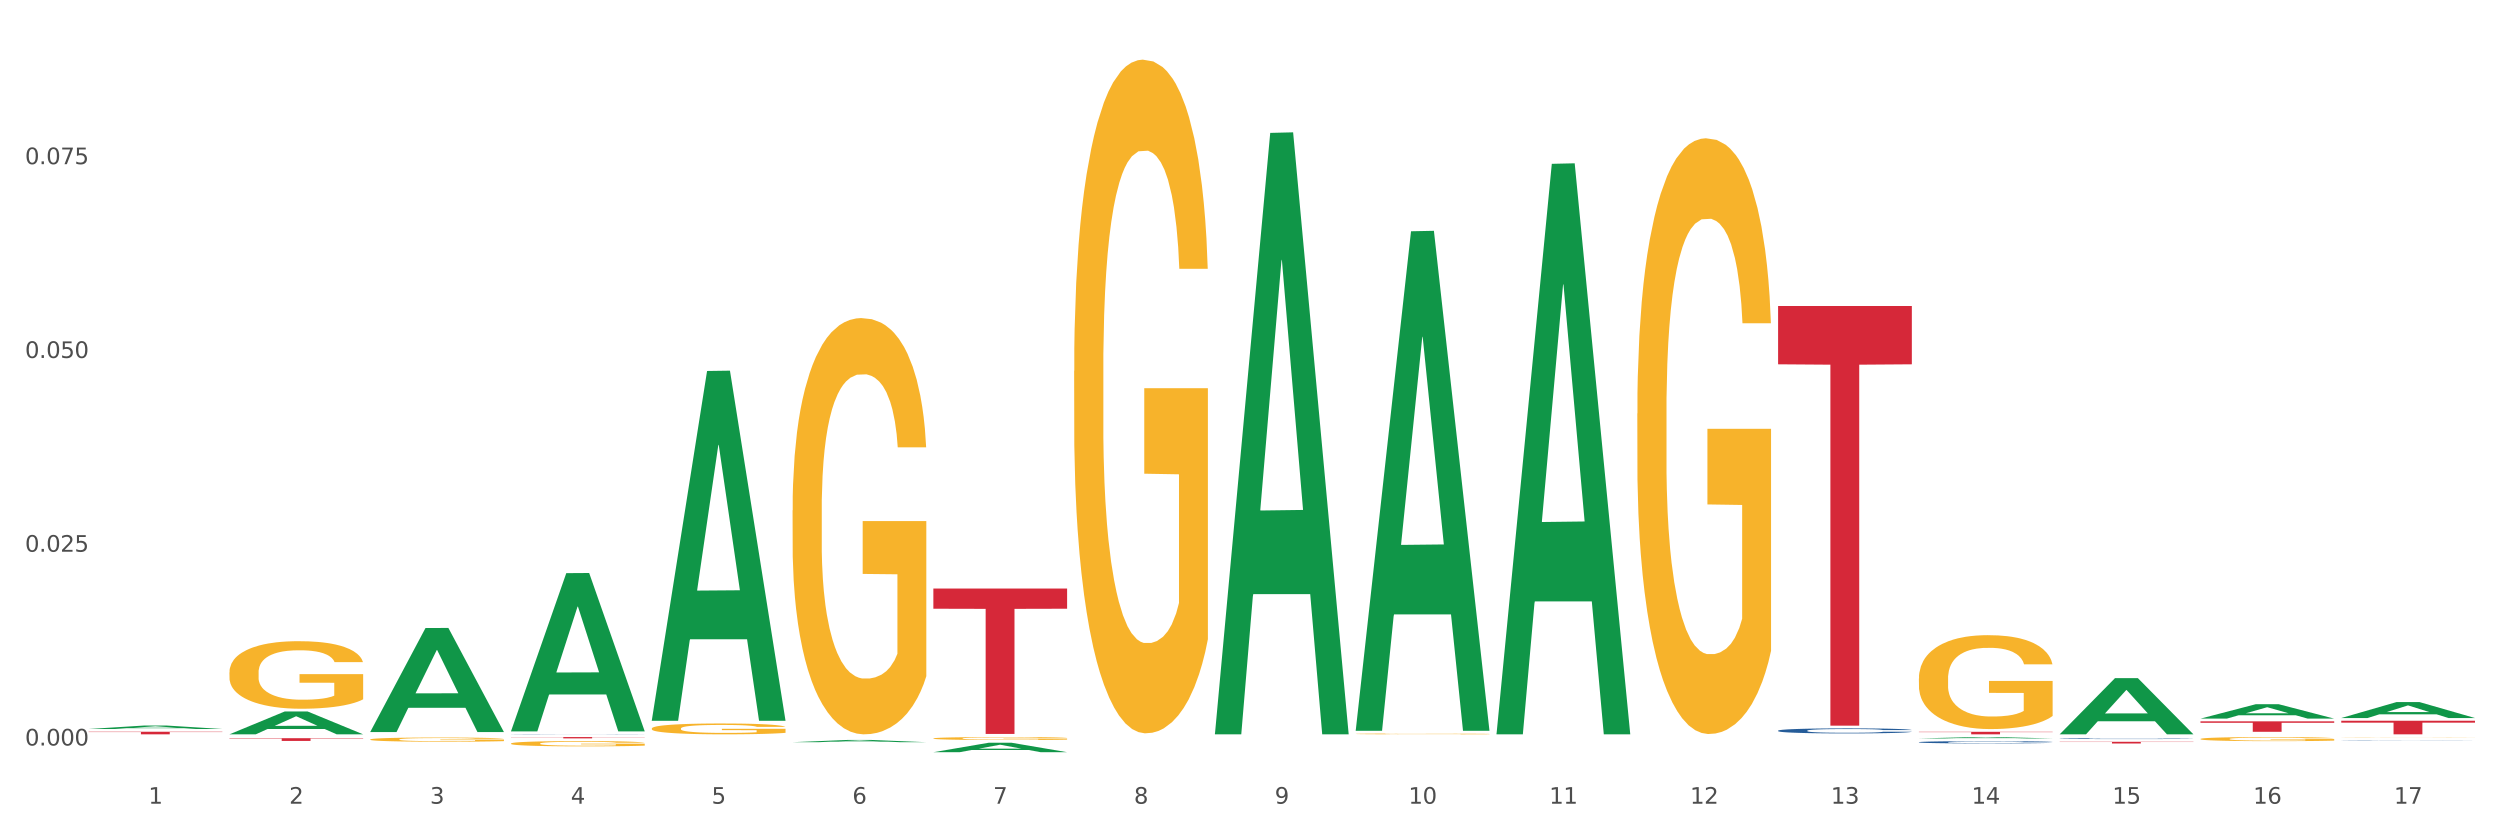 <?xml version="1.0" encoding="utf-8" standalone="no"?>
<!DOCTYPE svg PUBLIC "-//W3C//DTD SVG 1.1//EN"
  "http://www.w3.org/Graphics/SVG/1.1/DTD/svg11.dtd">
<svg xmlns:xlink="http://www.w3.org/1999/xlink" width="1080pt" height="360pt" viewBox="0 0 1080 360" xmlns="http://www.w3.org/2000/svg" version="1.1">
 <rect x="0" y="0" width="1080" height="360" fill="#333333" stroke="none"/>
 <defs>
  <style type="text/css">*{stroke-linejoin: round; stroke-linecap: butt}</style>
 </defs>
 <g id="figure_1">
  <g id="patch_1">
   <path d="M 0 360 
L 1080 360 
L 1080 0 
L 0 0 
z
" style="fill: #ffffff; stroke: #ffffff; stroke-linejoin: miter"/>
  </g>
  <g id="axes_1">
   <g id="matplotlib.axis_1">
    <g id="xtick_1">
     <g id="text_1">
      <!-- 1 -->
      <g style="fill: #4d4d4d" transform="translate(64.119 347.204) scale(0.096 -0.096)">
       <defs>
        <path id="DejaVuSans-31" d="M 794 531 
L 1825 531 
L 1825 4091 
L 703 3866 
L 703 4441 
L 1819 4666 
L 2450 4666 
L 2450 531 
L 3481 531 
L 3481 0 
L 794 0 
L 794 531 
z
" transform="scale(0.016)"/>
       </defs>
       <use xlink:href="#DejaVuSans-31"/>
      </g>
     </g>
    </g>
    <g id="xtick_2">
     <g id="text_2">
      <!-- 2 -->
      <g style="fill: #4d4d4d" transform="translate(124.94 347.204) scale(0.096 -0.096)">
       <defs>
        <path id="DejaVuSans-32" d="M 1228 531 
L 3431 531 
L 3431 0 
L 469 0 
L 469 531 
Q 828 903 1448 1529 
Q 2069 2156 2228 2338 
Q 2531 2678 2651 2914 
Q 2772 3150 2772 3378 
Q 2772 3750 2511 3984 
Q 2250 4219 1831 4219 
Q 1534 4219 1204 4116 
Q 875 4013 500 3803 
L 500 4441 
Q 881 4594 1212 4672 
Q 1544 4750 1819 4750 
Q 2544 4750 2975 4387 
Q 3406 4025 3406 3419 
Q 3406 3131 3298 2873 
Q 3191 2616 2906 2266 
Q 2828 2175 2409 1742 
Q 1991 1309 1228 531 
z
" transform="scale(0.016)"/>
       </defs>
       <use xlink:href="#DejaVuSans-32"/>
      </g>
     </g>
    </g>
    <g id="xtick_3">
     <g id="text_3">
      <!-- 3 -->
      <g style="fill: #4d4d4d" transform="translate(185.761 347.204) scale(0.096 -0.096)">
       <defs>
        <path id="DejaVuSans-33" d="M 2597 2516 
Q 3050 2419 3304 2112 
Q 3559 1806 3559 1356 
Q 3559 666 3084 287 
Q 2609 -91 1734 -91 
Q 1441 -91 1130 -33 
Q 819 25 488 141 
L 488 750 
Q 750 597 1062 519 
Q 1375 441 1716 441 
Q 2309 441 2620 675 
Q 2931 909 2931 1356 
Q 2931 1769 2642 2001 
Q 2353 2234 1838 2234 
L 1294 2234 
L 1294 2753 
L 1863 2753 
Q 2328 2753 2575 2939 
Q 2822 3125 2822 3475 
Q 2822 3834 2567 4026 
Q 2313 4219 1838 4219 
Q 1578 4219 1281 4162 
Q 984 4106 628 3988 
L 628 4550 
Q 988 4650 1302 4700 
Q 1616 4750 1894 4750 
Q 2613 4750 3031 4423 
Q 3450 4097 3450 3541 
Q 3450 3153 3228 2886 
Q 3006 2619 2597 2516 
z
" transform="scale(0.016)"/>
       </defs>
       <use xlink:href="#DejaVuSans-33"/>
      </g>
     </g>
    </g>
    <g id="xtick_4">
     <g id="text_4">
      <!-- 4 -->
      <g style="fill: #4d4d4d" transform="translate(246.582 347.204) scale(0.096 -0.096)">
       <defs>
        <path id="DejaVuSans-34" d="M 2419 4116 
L 825 1625 
L 2419 1625 
L 2419 4116 
z
M 2253 4666 
L 3047 4666 
L 3047 1625 
L 3713 1625 
L 3713 1100 
L 3047 1100 
L 3047 0 
L 2419 0 
L 2419 1100 
L 313 1100 
L 313 1709 
L 2253 4666 
z
" transform="scale(0.016)"/>
       </defs>
       <use xlink:href="#DejaVuSans-34"/>
      </g>
     </g>
    </g>
    <g id="xtick_5">
     <g id="text_5">
      <!-- 5 -->
      <g style="fill: #4d4d4d" transform="translate(307.403 347.204) scale(0.096 -0.096)">
       <defs>
        <path id="DejaVuSans-35" d="M 691 4666 
L 3169 4666 
L 3169 4134 
L 1269 4134 
L 1269 2991 
Q 1406 3038 1543 3061 
Q 1681 3084 1819 3084 
Q 2600 3084 3056 2656 
Q 3513 2228 3513 1497 
Q 3513 744 3044 326 
Q 2575 -91 1722 -91 
Q 1428 -91 1123 -41 
Q 819 9 494 109 
L 494 744 
Q 775 591 1075 516 
Q 1375 441 1709 441 
Q 2250 441 2565 725 
Q 2881 1009 2881 1497 
Q 2881 1984 2565 2268 
Q 2250 2553 1709 2553 
Q 1456 2553 1204 2497 
Q 953 2441 691 2322 
L 691 4666 
z
" transform="scale(0.016)"/>
       </defs>
       <use xlink:href="#DejaVuSans-35"/>
      </g>
     </g>
    </g>
    <g id="xtick_6">
     <g id="text_6">
      <!-- 6 -->
      <g style="fill: #4d4d4d" transform="translate(368.224 347.204) scale(0.096 -0.096)">
       <defs>
        <path id="DejaVuSans-36" d="M 2113 2584 
Q 1688 2584 1439 2293 
Q 1191 2003 1191 1497 
Q 1191 994 1439 701 
Q 1688 409 2113 409 
Q 2538 409 2786 701 
Q 3034 994 3034 1497 
Q 3034 2003 2786 2293 
Q 2538 2584 2113 2584 
z
M 3366 4563 
L 3366 3988 
Q 3128 4100 2886 4159 
Q 2644 4219 2406 4219 
Q 1781 4219 1451 3797 
Q 1122 3375 1075 2522 
Q 1259 2794 1537 2939 
Q 1816 3084 2150 3084 
Q 2853 3084 3261 2657 
Q 3669 2231 3669 1497 
Q 3669 778 3244 343 
Q 2819 -91 2113 -91 
Q 1303 -91 875 529 
Q 447 1150 447 2328 
Q 447 3434 972 4092 
Q 1497 4750 2381 4750 
Q 2619 4750 2861 4703 
Q 3103 4656 3366 4563 
z
" transform="scale(0.016)"/>
       </defs>
       <use xlink:href="#DejaVuSans-36"/>
      </g>
     </g>
    </g>
    <g id="xtick_7">
     <g id="text_7">
      <!-- 7 -->
      <g style="fill: #4d4d4d" transform="translate(429.045 347.204) scale(0.096 -0.096)">
       <defs>
        <path id="DejaVuSans-37" d="M 525 4666 
L 3525 4666 
L 3525 4397 
L 1831 0 
L 1172 0 
L 2766 4134 
L 525 4134 
L 525 4666 
z
" transform="scale(0.016)"/>
       </defs>
       <use xlink:href="#DejaVuSans-37"/>
      </g>
     </g>
    </g>
    <g id="xtick_8">
     <g id="text_8">
      <!-- 8 -->
      <g style="fill: #4d4d4d" transform="translate(489.866 347.204) scale(0.096 -0.096)">
       <defs>
        <path id="DejaVuSans-38" d="M 2034 2216 
Q 1584 2216 1326 1975 
Q 1069 1734 1069 1313 
Q 1069 891 1326 650 
Q 1584 409 2034 409 
Q 2484 409 2743 651 
Q 3003 894 3003 1313 
Q 3003 1734 2745 1975 
Q 2488 2216 2034 2216 
z
M 1403 2484 
Q 997 2584 770 2862 
Q 544 3141 544 3541 
Q 544 4100 942 4425 
Q 1341 4750 2034 4750 
Q 2731 4750 3128 4425 
Q 3525 4100 3525 3541 
Q 3525 3141 3298 2862 
Q 3072 2584 2669 2484 
Q 3125 2378 3379 2068 
Q 3634 1759 3634 1313 
Q 3634 634 3220 271 
Q 2806 -91 2034 -91 
Q 1263 -91 848 271 
Q 434 634 434 1313 
Q 434 1759 690 2068 
Q 947 2378 1403 2484 
z
M 1172 3481 
Q 1172 3119 1398 2916 
Q 1625 2713 2034 2713 
Q 2441 2713 2670 2916 
Q 2900 3119 2900 3481 
Q 2900 3844 2670 4047 
Q 2441 4250 2034 4250 
Q 1625 4250 1398 4047 
Q 1172 3844 1172 3481 
z
" transform="scale(0.016)"/>
       </defs>
       <use xlink:href="#DejaVuSans-38"/>
      </g>
     </g>
    </g>
    <g id="xtick_9">
     <g id="text_9">
      <!-- 9 -->
      <g style="fill: #4d4d4d" transform="translate(550.688 347.204) scale(0.096 -0.096)">
       <defs>
        <path id="DejaVuSans-39" d="M 703 97 
L 703 672 
Q 941 559 1184 500 
Q 1428 441 1663 441 
Q 2288 441 2617 861 
Q 2947 1281 2994 2138 
Q 2813 1869 2534 1725 
Q 2256 1581 1919 1581 
Q 1219 1581 811 2004 
Q 403 2428 403 3163 
Q 403 3881 828 4315 
Q 1253 4750 1959 4750 
Q 2769 4750 3195 4129 
Q 3622 3509 3622 2328 
Q 3622 1225 3098 567 
Q 2575 -91 1691 -91 
Q 1453 -91 1209 -44 
Q 966 3 703 97 
z
M 1959 2075 
Q 2384 2075 2632 2365 
Q 2881 2656 2881 3163 
Q 2881 3666 2632 3958 
Q 2384 4250 1959 4250 
Q 1534 4250 1286 3958 
Q 1038 3666 1038 3163 
Q 1038 2656 1286 2365 
Q 1534 2075 1959 2075 
z
" transform="scale(0.016)"/>
       </defs>
       <use xlink:href="#DejaVuSans-39"/>
      </g>
     </g>
    </g>
    <g id="xtick_10">
     <g id="text_10">
      <!-- 10 -->
      <g style="fill: #4d4d4d" transform="translate(608.455 347.204) scale(0.096 -0.096)">
       <defs>
        <path id="DejaVuSans-30" d="M 2034 4250 
Q 1547 4250 1301 3770 
Q 1056 3291 1056 2328 
Q 1056 1369 1301 889 
Q 1547 409 2034 409 
Q 2525 409 2770 889 
Q 3016 1369 3016 2328 
Q 3016 3291 2770 3770 
Q 2525 4250 2034 4250 
z
M 2034 4750 
Q 2819 4750 3233 4129 
Q 3647 3509 3647 2328 
Q 3647 1150 3233 529 
Q 2819 -91 2034 -91 
Q 1250 -91 836 529 
Q 422 1150 422 2328 
Q 422 3509 836 4129 
Q 1250 4750 2034 4750 
z
" transform="scale(0.016)"/>
       </defs>
       <use xlink:href="#DejaVuSans-31"/>
       <use xlink:href="#DejaVuSans-30" transform="translate(63.623 0)"/>
      </g>
     </g>
    </g>
    <g id="xtick_11">
     <g id="text_11">
      <!-- 11 -->
      <g style="fill: #4d4d4d" transform="translate(669.276 347.204) scale(0.096 -0.096)">
       <use xlink:href="#DejaVuSans-31"/>
       <use xlink:href="#DejaVuSans-31" transform="translate(63.623 0)"/>
      </g>
     </g>
    </g>
    <g id="xtick_12">
     <g id="text_12">
      <!-- 12 -->
      <g style="fill: #4d4d4d" transform="translate(730.097 347.204) scale(0.096 -0.096)">
       <use xlink:href="#DejaVuSans-31"/>
       <use xlink:href="#DejaVuSans-32" transform="translate(63.623 0)"/>
      </g>
     </g>
    </g>
    <g id="xtick_13">
     <g id="text_13">
      <!-- 13 -->
      <g style="fill: #4d4d4d" transform="translate(790.918 347.204) scale(0.096 -0.096)">
       <use xlink:href="#DejaVuSans-31"/>
       <use xlink:href="#DejaVuSans-33" transform="translate(63.623 0)"/>
      </g>
     </g>
    </g>
    <g id="xtick_14">
     <g id="text_14">
      <!-- 14 -->
      <g style="fill: #4d4d4d" transform="translate(851.739 347.204) scale(0.096 -0.096)">
       <use xlink:href="#DejaVuSans-31"/>
       <use xlink:href="#DejaVuSans-34" transform="translate(63.623 0)"/>
      </g>
     </g>
    </g>
    <g id="xtick_15">
     <g id="text_15">
      <!-- 15 -->
      <g style="fill: #4d4d4d" transform="translate(912.56 347.204) scale(0.096 -0.096)">
       <use xlink:href="#DejaVuSans-31"/>
       <use xlink:href="#DejaVuSans-35" transform="translate(63.623 0)"/>
      </g>
     </g>
    </g>
    <g id="xtick_16">
     <g id="text_16">
      <!-- 16 -->
      <g style="fill: #4d4d4d" transform="translate(973.381 347.204) scale(0.096 -0.096)">
       <use xlink:href="#DejaVuSans-31"/>
       <use xlink:href="#DejaVuSans-36" transform="translate(63.623 0)"/>
      </g>
     </g>
    </g>
    <g id="xtick_17">
     <g id="text_17">
      <!-- 17 -->
      <g style="fill: #4d4d4d" transform="translate(1034.202 347.204) scale(0.096 -0.096)">
       <use xlink:href="#DejaVuSans-31"/>
       <use xlink:href="#DejaVuSans-37" transform="translate(63.623 0)"/>
      </g>
     </g>
    </g>
    <g id="xtick_18"/>
    <g id="xtick_19"/>
    <g id="xtick_20"/>
    <g id="xtick_21"/>
    <g id="xtick_22"/>
    <g id="xtick_23"/>
    <g id="xtick_24"/>
    <g id="xtick_25"/>
    <g id="xtick_26"/>
    <g id="xtick_27"/>
    <g id="xtick_28"/>
    <g id="xtick_29"/>
    <g id="xtick_30"/>
    <g id="xtick_31"/>
    <g id="xtick_32"/>
    <g id="xtick_33"/>
   </g>
   <g id="matplotlib.axis_2">
    <g id="ytick_1">
     <g id="text_18">
      <!-- 0.000 -->
      <g style="fill: #4d4d4d" transform="translate(10.8 322.057) scale(0.096 -0.096)">
       <defs>
        <path id="DejaVuSans-2e" d="M 684 794 
L 1344 794 
L 1344 0 
L 684 0 
L 684 794 
z
" transform="scale(0.016)"/>
       </defs>
       <use xlink:href="#DejaVuSans-30"/>
       <use xlink:href="#DejaVuSans-2e" transform="translate(63.623 0)"/>
       <use xlink:href="#DejaVuSans-30" transform="translate(95.41 0)"/>
       <use xlink:href="#DejaVuSans-30" transform="translate(159.033 0)"/>
       <use xlink:href="#DejaVuSans-30" transform="translate(222.656 0)"/>
      </g>
     </g>
    </g>
    <g id="ytick_2">
     <g id="text_19">
      <!-- 0.025 -->
      <g style="fill: #4d4d4d" transform="translate(10.8 238.347) scale(0.096 -0.096)">
       <use xlink:href="#DejaVuSans-30"/>
       <use xlink:href="#DejaVuSans-2e" transform="translate(63.623 0)"/>
       <use xlink:href="#DejaVuSans-30" transform="translate(95.41 0)"/>
       <use xlink:href="#DejaVuSans-32" transform="translate(159.033 0)"/>
       <use xlink:href="#DejaVuSans-35" transform="translate(222.656 0)"/>
      </g>
     </g>
    </g>
    <g id="ytick_3">
     <g id="text_20">
      <!-- 0.050 -->
      <g style="fill: #4d4d4d" transform="translate(10.8 154.637) scale(0.096 -0.096)">
       <use xlink:href="#DejaVuSans-30"/>
       <use xlink:href="#DejaVuSans-2e" transform="translate(63.623 0)"/>
       <use xlink:href="#DejaVuSans-30" transform="translate(95.41 0)"/>
       <use xlink:href="#DejaVuSans-35" transform="translate(159.033 0)"/>
       <use xlink:href="#DejaVuSans-30" transform="translate(222.656 0)"/>
      </g>
     </g>
    </g>
    <g id="ytick_4">
     <g id="text_21">
      <!-- 0.075 -->
      <g style="fill: #4d4d4d" transform="translate(10.8 70.926) scale(0.096 -0.096)">
       <use xlink:href="#DejaVuSans-30"/>
       <use xlink:href="#DejaVuSans-2e" transform="translate(63.623 0)"/>
       <use xlink:href="#DejaVuSans-30" transform="translate(95.41 0)"/>
       <use xlink:href="#DejaVuSans-37" transform="translate(159.033 0)"/>
       <use xlink:href="#DejaVuSans-35" transform="translate(222.656 0)"/>
      </g>
     </g>
    </g>
    <g id="ytick_5"/>
    <g id="ytick_6"/>
    <g id="ytick_7"/>
    <g id="ytick_8"/>
   </g>
   <g id="PolyCollection_1">
    <path d="M 38.283 314.924 
L 38.343 314.923 
L 62.169 313.438 
L 72.058 313.436 
L 96.063 314.927 
L 84.626 314.927 
L 79.444 314.58 
L 54.843 314.58 
L 54.664 314.586 
L 49.66 314.927 
L 38.283 314.927 
L 38.283 314.924 
L 57.94 314.373 
L 76.346 314.371 
L 67.233 313.754 
L 67.113 313.751 
L 66.994 313.755 
L 57.881 314.371 
L 57.94 314.373 
L 38.283 314.924 
z
" clip-path="url(#p6739451cae)" style="fill: #109648"/>
    <path d="M 99.104 317.22 
L 99.164 317.211 
L 122.99 307.361 
L 132.879 307.352 
L 156.884 317.239 
L 145.447 317.239 
L 140.265 314.937 
L 115.664 314.937 
L 115.485 314.974 
L 110.481 317.239 
L 99.104 317.239 
L 99.104 317.22 
L 118.761 313.563 
L 137.167 313.553 
L 128.054 309.459 
L 127.934 309.441 
L 127.815 309.469 
L 118.702 313.553 
L 118.761 313.563 
L 99.104 317.22 
z
" clip-path="url(#p6739451cae)" style="fill: #109648"/>
    <path d="M 159.925 316.177 
L 159.985 316.134 
L 183.811 271.309 
L 193.7 271.267 
L 217.705 316.261 
L 206.268 316.261 
L 201.086 305.784 
L 176.485 305.784 
L 176.306 305.953 
L 171.302 316.261 
L 159.925 316.261 
L 159.925 316.177 
L 179.582 299.531 
L 197.988 299.489 
L 188.875 280.857 
L 188.756 280.773 
L 188.636 280.9 
L 179.523 299.489 
L 179.582 299.531 
L 159.925 316.177 
z
" clip-path="url(#p6739451cae)" style="fill: #109648"/>
    <path d="M 220.746 315.826 
L 220.806 315.762 
L 244.633 247.599 
L 254.521 247.535 
L 278.526 315.954 
L 267.089 315.954 
L 261.907 300.022 
L 237.306 300.022 
L 237.127 300.279 
L 232.123 315.954 
L 220.746 315.954 
L 220.746 315.826 
L 240.403 290.514 
L 258.81 290.45 
L 249.696 262.118 
L 249.577 261.99 
L 249.457 262.182 
L 240.344 290.45 
L 240.403 290.514 
L 220.746 315.826 
z
" clip-path="url(#p6739451cae)" style="fill: #109648"/>
    <path d="M 281.567 311.09 
L 281.627 310.948 
L 305.454 160.264 
L 315.342 160.122 
L 339.347 311.374 
L 327.91 311.374 
L 322.728 276.153 
L 298.127 276.153 
L 297.948 276.721 
L 292.945 311.374 
L 281.567 311.374 
L 281.567 311.09 
L 301.224 255.134 
L 319.631 254.992 
L 310.517 192.361 
L 310.398 192.077 
L 310.279 192.503 
L 301.165 254.992 
L 301.224 255.134 
L 281.567 311.09 
z
" clip-path="url(#p6739451cae)" style="fill: #109648"/>
    <path d="M 342.388 320.625 
L 342.448 320.624 
L 366.275 319.648 
L 376.163 319.647 
L 400.168 320.627 
L 388.731 320.627 
L 383.549 320.399 
L 358.948 320.399 
L 358.769 320.403 
L 353.766 320.627 
L 342.388 320.627 
L 342.388 320.625 
L 362.045 320.263 
L 380.452 320.262 
L 371.338 319.856 
L 371.219 319.854 
L 371.1 319.857 
L 361.986 320.262 
L 362.045 320.263 
L 342.388 320.625 
z
" clip-path="url(#p6739451cae)" style="fill: #109648"/>
    <path d="M 1011.42 310.179 
L 1011.48 310.173 
L 1035.306 303.292 
L 1045.194 303.286 
L 1069.2 310.192 
L 1057.763 310.192 
L 1052.581 308.584 
L 1027.98 308.584 
L 1027.801 308.61 
L 1022.797 310.192 
L 1011.42 310.192 
L 1011.42 310.179 
L 1031.077 307.624 
L 1049.483 307.618 
L 1040.37 304.758 
L 1040.25 304.745 
L 1040.131 304.764 
L 1031.018 307.618 
L 1031.077 307.624 
L 1011.42 310.179 
z
" clip-path="url(#p6739451cae)" style="fill: #109648"/>
    <path d="M 403.209 324.942 
L 403.269 324.938 
L 427.096 320.869 
L 436.984 320.865 
L 460.989 324.95 
L 449.553 324.95 
L 444.37 323.998 
L 419.769 323.998 
L 419.59 324.014 
L 414.587 324.95 
L 403.209 324.95 
L 403.209 324.942 
L 422.866 323.431 
L 441.273 323.427 
L 432.159 321.736 
L 432.04 321.728 
L 431.921 321.739 
L 422.807 323.427 
L 422.866 323.431 
L 403.209 324.942 
z
" clip-path="url(#p6739451cae)" style="fill: #109648"/>
    <path d="M 524.851 316.751 
L 524.911 316.506 
L 548.738 57.41 
L 558.626 57.166 
L 582.632 317.239 
L 571.195 317.239 
L 566.012 256.677 
L 541.411 256.677 
L 541.232 257.654 
L 536.229 317.239 
L 524.851 317.239 
L 524.851 316.751 
L 544.509 220.536 
L 562.915 220.292 
L 553.801 112.599 
L 553.682 112.111 
L 553.563 112.843 
L 544.449 220.292 
L 544.509 220.536 
L 524.851 316.751 
z
" clip-path="url(#p6739451cae)" style="fill: #109648"/>
    <path d="M 585.673 315.313 
L 585.732 315.11 
L 609.559 99.91 
L 619.447 99.708 
L 643.453 315.719 
L 632.016 315.719 
L 626.833 265.418 
L 602.232 265.418 
L 602.053 266.229 
L 597.05 315.719 
L 585.673 315.719 
L 585.673 315.313 
L 605.33 235.399 
L 623.736 235.196 
L 614.622 145.749 
L 614.503 145.344 
L 614.384 145.952 
L 605.27 235.196 
L 605.33 235.399 
L 585.673 315.313 
z
" clip-path="url(#p6739451cae)" style="fill: #109648"/>
    <path d="M 646.494 316.776 
L 646.553 316.544 
L 670.38 70.774 
L 680.268 70.542 
L 704.274 317.239 
L 692.837 317.239 
L 687.654 259.792 
L 663.053 259.792 
L 662.875 260.719 
L 657.871 317.239 
L 646.494 317.239 
L 646.494 316.776 
L 666.151 225.509 
L 684.557 225.278 
L 675.443 123.124 
L 675.324 122.661 
L 675.205 123.356 
L 666.091 225.278 
L 666.151 225.509 
L 646.494 316.776 
z
" clip-path="url(#p6739451cae)" style="fill: #109648"/>
    <path d="M 828.957 319.007 
L 829.016 319.006 
L 852.843 318.41 
L 862.731 318.41 
L 886.737 319.008 
L 875.3 319.008 
L 870.118 318.869 
L 845.516 318.869 
L 845.338 318.871 
L 840.334 319.008 
L 828.957 319.008 
L 828.957 319.007 
L 848.614 318.785 
L 867.02 318.785 
L 857.906 318.537 
L 857.787 318.536 
L 857.668 318.538 
L 848.554 318.785 
L 848.614 318.785 
L 828.957 319.007 
z
" clip-path="url(#p6739451cae)" style="fill: #109648"/>
    <path d="M 889.778 317.193 
L 889.837 317.171 
L 913.664 292.966 
L 923.552 292.943 
L 947.558 317.239 
L 936.121 317.239 
L 930.939 311.581 
L 906.337 311.581 
L 906.159 311.673 
L 901.155 317.239 
L 889.778 317.239 
L 889.778 317.193 
L 909.435 308.205 
L 927.841 308.182 
L 918.727 298.122 
L 918.608 298.076 
L 918.489 298.145 
L 909.375 308.182 
L 909.435 308.205 
L 889.778 317.193 
z
" clip-path="url(#p6739451cae)" style="fill: #109648"/>
    <path d="M 950.599 310.439 
L 950.658 310.433 
L 974.485 304.219 
L 984.373 304.213 
L 1008.379 310.45 
L 996.942 310.45 
L 991.76 308.998 
L 967.159 308.998 
L 966.98 309.021 
L 961.976 310.45 
L 950.599 310.45 
L 950.599 310.439 
L 970.256 308.131 
L 988.662 308.125 
L 979.549 305.543 
L 979.429 305.531 
L 979.31 305.549 
L 970.196 308.125 
L 970.256 308.131 
L 950.599 310.439 
z
" clip-path="url(#p6739451cae)" style="fill: #109648"/>
    <path d="M 889.778 319.086 
L 889.846 319.086 
L 889.846 319.077 
L 890.051 319.065 
L 890.802 319.043 
L 891.759 319.026 
L 893.398 319.006 
L 894.286 318.998 
L 895.447 318.989 
L 897.837 318.974 
L 900.569 318.961 
L 902.481 318.954 
L 903.916 318.95 
L 907.126 318.942 
L 908.97 318.939 
L 910.882 318.936 
L 912.521 318.934 
L 915.253 318.932 
L 917.439 318.931 
L 919.966 318.93 
L 922.083 318.931 
L 924.883 318.932 
L 928.981 318.936 
L 930.552 318.938 
L 932.669 318.942 
L 934.854 318.947 
L 936.63 318.952 
L 938.679 318.959 
L 940.796 318.969 
L 942.845 318.981 
L 944.28 318.992 
L 945.441 319.004 
L 946.465 319.018 
L 947.216 319.033 
L 947.558 319.046 
L 935.059 319.046 
L 934.718 319.035 
L 934.035 319.022 
L 933.352 319.013 
L 932.601 319.006 
L 931.44 318.999 
L 930.415 318.993 
L 928.708 318.987 
L 927.137 318.984 
L 925.839 318.981 
L 924.268 318.979 
L 920.922 318.978 
L 918.531 318.978 
L 917.029 318.978 
L 915.185 318.98 
L 913.614 318.982 
L 911.77 318.986 
L 910.336 318.99 
L 908.901 318.995 
L 908.082 318.999 
L 906.852 319.006 
L 906.033 319.012 
L 904.94 319.022 
L 904.325 319.029 
L 903.233 319.047 
L 902.754 319.06 
L 902.55 319.069 
L 902.413 319.079 
L 902.413 319.129 
L 902.823 319.151 
L 903.164 319.161 
L 903.711 319.172 
L 904.735 319.186 
L 906.238 319.199 
L 907.809 319.209 
L 909.106 319.215 
L 910.336 319.22 
L 911.565 319.223 
L 913.067 319.226 
L 914.297 319.228 
L 916.141 319.23 
L 918.326 319.231 
L 920.034 319.231 
L 923.517 319.229 
L 925.088 319.228 
L 926.59 319.226 
L 928.23 319.222 
L 929.527 319.218 
L 930.279 319.215 
L 931.508 319.209 
L 932.464 319.203 
L 933.284 319.196 
L 933.83 319.189 
L 934.445 319.18 
L 934.923 319.169 
L 935.059 319.163 
L 947.558 319.163 
L 947.285 319.175 
L 946.807 319.186 
L 945.85 319.201 
L 945.099 319.209 
L 943.938 319.22 
L 942.709 319.229 
L 941.001 319.239 
L 939.43 319.246 
L 937.791 319.252 
L 936.016 319.258 
L 932.806 319.266 
L 931.644 319.268 
L 929.186 319.272 
L 927.273 319.274 
L 924.473 319.276 
L 921.605 319.278 
L 918.6 319.278 
L 915.936 319.277 
L 912.999 319.275 
L 911.155 319.273 
L 909.106 319.271 
L 906.716 319.266 
L 904.462 319.261 
L 902.345 319.254 
L 900.364 319.247 
L 898.52 319.239 
L 896.13 319.225 
L 894.354 319.212 
L 893.056 319.2 
L 892.168 319.189 
L 891.28 319.176 
L 890.802 319.166 
L 890.051 319.144 
L 889.778 319.124 
L 889.778 319.086 
z
" clip-path="url(#p6739451cae)" style="fill: #255c99"/>
    <path d="M 828.957 320.617 
L 829.025 320.616 
L 829.025 320.591 
L 829.23 320.557 
L 829.981 320.495 
L 830.937 320.448 
L 832.577 320.392 
L 833.464 320.369 
L 834.626 320.343 
L 837.016 320.302 
L 839.748 320.266 
L 841.66 320.246 
L 843.094 320.234 
L 846.304 320.211 
L 848.149 320.202 
L 850.061 320.194 
L 851.7 320.188 
L 854.432 320.182 
L 856.617 320.179 
L 859.144 320.178 
L 861.262 320.179 
L 864.062 320.183 
L 868.16 320.194 
L 869.731 320.2 
L 871.848 320.211 
L 874.033 320.225 
L 875.809 320.239 
L 877.858 320.26 
L 879.975 320.286 
L 882.024 320.32 
L 883.459 320.351 
L 884.62 320.384 
L 885.644 320.425 
L 886.395 320.468 
L 886.737 320.505 
L 874.238 320.505 
L 873.897 320.472 
L 873.214 320.436 
L 872.531 320.412 
L 871.78 320.392 
L 870.619 320.37 
L 869.594 320.356 
L 867.887 320.339 
L 866.316 320.328 
L 865.018 320.322 
L 863.447 320.317 
L 860.101 320.311 
L 857.71 320.311 
L 856.208 320.313 
L 854.364 320.318 
L 852.793 320.324 
L 850.949 320.335 
L 849.514 320.346 
L 848.08 320.361 
L 847.261 320.372 
L 846.031 320.392 
L 845.212 320.408 
L 844.119 320.435 
L 843.504 320.455 
L 842.411 320.506 
L 841.933 320.543 
L 841.729 320.569 
L 841.592 320.598 
L 841.592 320.737 
L 842.002 320.799 
L 842.343 320.826 
L 842.89 320.856 
L 843.914 320.895 
L 845.417 320.934 
L 846.987 320.961 
L 848.285 320.978 
L 849.514 320.991 
L 850.744 321 
L 852.246 321.009 
L 853.476 321.015 
L 855.32 321.02 
L 857.505 321.023 
L 859.213 321.023 
L 862.696 321.018 
L 864.267 321.014 
L 865.769 321.008 
L 867.409 320.998 
L 868.706 320.987 
L 869.457 320.979 
L 870.687 320.962 
L 871.643 320.944 
L 872.463 320.924 
L 873.009 320.906 
L 873.624 320.879 
L 874.102 320.849 
L 874.238 320.833 
L 886.737 320.833 
L 886.464 320.865 
L 885.986 320.896 
L 885.029 320.938 
L 884.278 320.962 
L 883.117 320.992 
L 881.888 321.017 
L 880.18 321.044 
L 878.609 321.065 
L 876.97 321.083 
L 875.194 321.099 
L 871.984 321.121 
L 870.823 321.127 
L 868.365 321.138 
L 866.452 321.144 
L 863.652 321.15 
L 860.784 321.154 
L 857.779 321.155 
L 855.115 321.153 
L 852.178 321.148 
L 850.334 321.142 
L 848.285 321.134 
L 845.895 321.122 
L 843.641 321.107 
L 841.524 321.089 
L 839.543 321.068 
L 837.699 321.045 
L 835.309 321.007 
L 833.533 320.969 
L 832.235 320.935 
L 831.347 320.905 
L 830.459 320.868 
L 829.981 320.842 
L 829.23 320.779 
L 828.957 320.721 
L 828.957 320.617 
z
" clip-path="url(#p6739451cae)" style="fill: #255c99"/>
    <path d="M 1011.42 319.752 
L 1011.488 319.752 
L 1011.488 319.748 
L 1011.693 319.743 
L 1012.444 319.734 
L 1013.401 319.727 
L 1015.04 319.72 
L 1015.928 319.716 
L 1017.089 319.712 
L 1019.479 319.706 
L 1022.211 319.701 
L 1024.123 319.698 
L 1025.558 319.697 
L 1028.768 319.693 
L 1030.612 319.692 
L 1032.524 319.691 
L 1034.163 319.69 
L 1036.895 319.689 
L 1039.081 319.689 
L 1041.608 319.689 
L 1043.725 319.689 
L 1046.525 319.689 
L 1050.623 319.691 
L 1052.194 319.692 
L 1054.311 319.693 
L 1056.497 319.695 
L 1058.272 319.697 
L 1060.321 319.7 
L 1062.439 319.704 
L 1064.487 319.709 
L 1065.922 319.714 
L 1067.083 319.718 
L 1068.107 319.724 
L 1068.859 319.73 
L 1069.2 319.736 
L 1056.701 319.736 
L 1056.36 319.731 
L 1055.677 319.726 
L 1054.994 319.722 
L 1054.243 319.72 
L 1053.082 319.716 
L 1052.057 319.714 
L 1050.35 319.712 
L 1048.779 319.71 
L 1047.481 319.709 
L 1045.91 319.709 
L 1042.564 319.708 
L 1040.173 319.708 
L 1038.671 319.708 
L 1036.827 319.709 
L 1035.256 319.71 
L 1033.412 319.711 
L 1031.978 319.713 
L 1030.543 319.715 
L 1029.724 319.717 
L 1028.494 319.719 
L 1027.675 319.722 
L 1026.582 319.726 
L 1025.967 319.729 
L 1024.875 319.736 
L 1024.397 319.741 
L 1024.192 319.745 
L 1024.055 319.749 
L 1024.055 319.769 
L 1024.465 319.778 
L 1024.806 319.782 
L 1025.353 319.786 
L 1026.377 319.792 
L 1027.88 319.797 
L 1029.451 319.801 
L 1030.748 319.804 
L 1031.978 319.806 
L 1033.207 319.807 
L 1034.71 319.808 
L 1035.939 319.809 
L 1037.783 319.81 
L 1039.969 319.81 
L 1041.676 319.81 
L 1045.159 319.81 
L 1046.73 319.809 
L 1048.233 319.808 
L 1049.872 319.807 
L 1051.169 319.805 
L 1051.921 319.804 
L 1053.15 319.801 
L 1054.106 319.799 
L 1054.926 319.796 
L 1055.472 319.793 
L 1056.087 319.79 
L 1056.565 319.785 
L 1056.701 319.783 
L 1069.2 319.783 
L 1068.927 319.787 
L 1068.449 319.792 
L 1067.493 319.798 
L 1066.741 319.801 
L 1065.58 319.806 
L 1064.351 319.809 
L 1062.643 319.813 
L 1061.073 319.816 
L 1059.433 319.819 
L 1057.658 319.821 
L 1054.448 319.824 
L 1053.287 319.825 
L 1050.828 319.827 
L 1048.916 319.828 
L 1046.115 319.829 
L 1043.247 319.829 
L 1040.242 319.829 
L 1037.578 319.829 
L 1034.641 319.828 
L 1032.797 319.827 
L 1030.748 319.826 
L 1028.358 319.824 
L 1026.104 319.822 
L 1023.987 319.82 
L 1022.006 319.817 
L 1020.162 319.813 
L 1017.772 319.808 
L 1015.996 319.802 
L 1014.698 319.797 
L 1013.81 319.793 
L 1012.923 319.788 
L 1012.444 319.784 
L 1011.693 319.775 
L 1011.42 319.767 
L 1011.42 319.752 
z
" clip-path="url(#p6739451cae)" style="fill: #255c99"/>
    <path d="M 220.746 317.176 
L 220.814 317.176 
L 220.814 317.173 
L 221.019 317.169 
L 221.771 317.162 
L 222.727 317.156 
L 224.366 317.15 
L 225.254 317.147 
L 226.415 317.144 
L 228.805 317.139 
L 231.537 317.135 
L 233.45 317.133 
L 234.884 317.131 
L 238.094 317.129 
L 239.938 317.128 
L 241.85 317.127 
L 243.489 317.126 
L 246.221 317.125 
L 248.407 317.125 
L 250.934 317.125 
L 253.051 317.125 
L 255.851 317.125 
L 259.949 317.127 
L 261.52 317.127 
L 263.637 317.129 
L 265.823 317.13 
L 267.599 317.132 
L 269.647 317.134 
L 271.765 317.138 
L 273.814 317.142 
L 275.248 317.145 
L 276.409 317.149 
L 277.433 317.154 
L 278.185 317.159 
L 278.526 317.163 
L 266.028 317.163 
L 265.686 317.159 
L 265.003 317.155 
L 264.32 317.152 
L 263.569 317.15 
L 262.408 317.147 
L 261.383 317.146 
L 259.676 317.144 
L 258.105 317.142 
L 256.807 317.142 
L 255.237 317.141 
L 251.89 317.14 
L 249.5 317.14 
L 247.997 317.141 
L 246.153 317.141 
L 244.582 317.142 
L 242.738 317.143 
L 241.304 317.145 
L 239.87 317.146 
L 239.05 317.148 
L 237.821 317.15 
L 237.001 317.152 
L 235.908 317.155 
L 235.294 317.157 
L 234.201 317.163 
L 233.723 317.168 
L 233.518 317.171 
L 233.381 317.174 
L 233.381 317.19 
L 233.791 317.197 
L 234.133 317.201 
L 234.679 317.204 
L 235.703 317.209 
L 237.206 317.213 
L 238.777 317.216 
L 240.074 317.218 
L 241.304 317.22 
L 242.533 317.221 
L 244.036 317.222 
L 245.265 317.223 
L 247.109 317.223 
L 249.295 317.224 
L 251.002 317.224 
L 254.485 317.223 
L 256.056 317.223 
L 257.559 317.222 
L 259.198 317.221 
L 260.496 317.219 
L 261.247 317.219 
L 262.476 317.217 
L 263.432 317.214 
L 264.252 317.212 
L 264.798 317.21 
L 265.413 317.207 
L 265.891 317.203 
L 266.028 317.201 
L 278.526 317.201 
L 278.253 317.205 
L 277.775 317.209 
L 276.819 317.214 
L 276.067 317.217 
L 274.906 317.22 
L 273.677 317.223 
L 271.97 317.226 
L 270.399 317.229 
L 268.76 317.231 
L 266.984 317.232 
L 263.774 317.235 
L 262.613 317.236 
L 260.154 317.237 
L 258.242 317.238 
L 255.442 317.239 
L 252.573 317.239 
L 249.568 317.239 
L 246.904 317.239 
L 243.967 317.238 
L 242.123 317.238 
L 240.074 317.237 
L 237.684 317.235 
L 235.43 317.233 
L 233.313 317.231 
L 231.332 317.229 
L 229.488 317.226 
L 227.098 317.222 
L 225.322 317.217 
L 224.024 317.213 
L 223.137 317.21 
L 222.249 317.205 
L 221.771 317.202 
L 221.019 317.195 
L 220.746 317.188 
L 220.746 317.176 
z
" clip-path="url(#p6739451cae)" style="fill: #255c99"/>
    <path d="M 768.136 315.635 
L 768.204 315.633 
L 768.204 315.577 
L 768.409 315.501 
L 769.16 315.361 
L 770.116 315.255 
L 771.756 315.131 
L 772.643 315.08 
L 773.804 315.022 
L 776.195 314.928 
L 778.927 314.848 
L 780.839 314.804 
L 782.273 314.776 
L 785.483 314.726 
L 787.327 314.704 
L 789.24 314.686 
L 790.879 314.674 
L 793.611 314.66 
L 795.796 314.654 
L 798.323 314.652 
L 800.441 314.654 
L 803.241 314.662 
L 807.339 314.686 
L 808.91 314.7 
L 811.027 314.724 
L 813.212 314.756 
L 814.988 314.788 
L 817.037 314.834 
L 819.154 314.894 
L 821.203 314.97 
L 822.637 315.04 
L 823.799 315.114 
L 824.823 315.203 
L 825.574 315.301 
L 825.916 315.383 
L 813.417 315.383 
L 813.076 315.309 
L 812.393 315.229 
L 811.71 315.175 
L 810.959 315.131 
L 809.797 315.082 
L 808.773 315.05 
L 807.066 315.012 
L 805.495 314.988 
L 804.197 314.974 
L 802.626 314.962 
L 799.28 314.95 
L 796.889 314.95 
L 795.387 314.954 
L 793.543 314.964 
L 791.972 314.978 
L 790.128 315.002 
L 788.693 315.028 
L 787.259 315.062 
L 786.44 315.086 
L 785.21 315.129 
L 784.391 315.165 
L 783.298 315.227 
L 782.683 315.271 
L 781.59 315.385 
L 781.112 315.469 
L 780.907 315.527 
L 780.771 315.591 
L 780.771 315.903 
L 781.181 316.042 
L 781.522 316.102 
L 782.069 316.17 
L 783.093 316.258 
L 784.596 316.344 
L 786.166 316.406 
L 787.464 316.444 
L 788.693 316.472 
L 789.923 316.494 
L 791.425 316.514 
L 792.655 316.526 
L 794.499 316.538 
L 796.684 316.544 
L 798.392 316.544 
L 801.875 316.534 
L 803.446 316.524 
L 804.948 316.51 
L 806.587 316.488 
L 807.885 316.464 
L 808.636 316.446 
L 809.866 316.408 
L 810.822 316.368 
L 811.641 316.322 
L 812.188 316.282 
L 812.803 316.222 
L 813.281 316.154 
L 813.417 316.118 
L 825.916 316.118 
L 825.643 316.19 
L 825.164 316.26 
L 824.208 316.354 
L 823.457 316.408 
L 822.296 316.474 
L 821.067 316.53 
L 819.359 316.592 
L 817.788 316.638 
L 816.149 316.678 
L 814.373 316.714 
L 811.163 316.763 
L 810.002 316.777 
L 807.544 316.801 
L 805.631 316.815 
L 802.831 316.829 
L 799.963 316.837 
L 796.957 316.839 
L 794.294 316.835 
L 791.357 316.823 
L 789.513 316.811 
L 787.464 316.793 
L 785.074 316.765 
L 782.82 316.732 
L 780.703 316.692 
L 778.722 316.646 
L 776.878 316.594 
L 774.487 316.508 
L 772.712 316.424 
L 771.414 316.346 
L 770.526 316.28 
L 769.638 316.196 
L 769.16 316.138 
L 768.409 315.998 
L 768.136 315.869 
L 768.136 315.635 
z
" clip-path="url(#p6739451cae)" style="fill: #255c99"/>
    <path d="M 464.03 160.252 
L 464.099 159.986 
L 464.099 150.417 
L 464.235 142.177 
L 464.917 122.243 
L 465.941 105.764 
L 466.691 96.992 
L 467.441 89.816 
L 468.328 82.64 
L 469.42 75.197 
L 471.398 64.3 
L 472.626 58.718 
L 474.127 52.871 
L 476.855 44.365 
L 478.834 39.581 
L 480.88 35.594 
L 484.223 30.81 
L 486.406 28.683 
L 488.725 27.088 
L 491.522 26.025 
L 493.637 25.759 
L 498.275 26.557 
L 502.232 28.949 
L 504.142 30.81 
L 506.598 33.999 
L 507.894 36.125 
L 510.009 40.378 
L 512.192 45.96 
L 513.693 50.744 
L 515.944 59.781 
L 517.649 68.818 
L 519.218 79.982 
L 520.037 87.69 
L 520.651 94.866 
L 521.196 103.106 
L 521.742 116.13 
L 509.463 116.13 
L 508.986 106.827 
L 508.235 98.056 
L 507.144 89.55 
L 506.189 84.234 
L 504.551 77.589 
L 503.051 73.337 
L 501.482 70.147 
L 499.572 67.489 
L 498.071 66.16 
L 495.956 65.097 
L 491.795 65.363 
L 488.998 67.489 
L 487.088 70.147 
L 485.86 72.539 
L 484.768 75.197 
L 483.541 78.918 
L 482.108 84.5 
L 481.085 89.55 
L 480.061 95.929 
L 479.243 102.308 
L 478.492 109.751 
L 477.879 117.724 
L 477.401 125.964 
L 476.992 136.064 
L 476.651 152.809 
L 476.651 189.223 
L 476.787 197.463 
L 477.128 208.36 
L 477.537 216.6 
L 478.22 226.434 
L 478.834 233.079 
L 479.993 242.648 
L 481.289 250.622 
L 482.313 255.672 
L 483.336 259.924 
L 485.11 265.772 
L 487.088 270.556 
L 488.793 273.48 
L 491.113 276.138 
L 492.682 277.201 
L 494.046 277.733 
L 497.389 277.733 
L 499.776 276.935 
L 502.437 275.075 
L 504.483 272.683 
L 506.189 269.759 
L 508.099 264.975 
L 509.327 260.456 
L 509.327 204.905 
L 494.319 204.639 
L 494.319 167.694 
L 521.81 167.694 
L 521.81 276.138 
L 520.651 281.72 
L 519.355 286.77 
L 517.99 291.288 
L 515.944 296.87 
L 513.488 302.186 
L 511.305 305.907 
L 508.986 309.096 
L 506.257 312.02 
L 502.71 314.678 
L 500.527 315.741 
L 497.798 316.539 
L 494.592 316.804 
L 491.795 316.273 
L 489.066 314.944 
L 486.201 312.552 
L 483.404 309.096 
L 481.289 305.641 
L 479.175 301.388 
L 476.923 295.807 
L 475.15 290.491 
L 473.786 285.707 
L 472.285 279.593 
L 470.648 271.619 
L 469.42 264.443 
L 468.328 257.001 
L 467.168 247.432 
L 466.35 239.192 
L 465.531 228.827 
L 465.054 221.118 
L 464.508 209.158 
L 464.099 192.413 
L 464.03 160.252 
z
" clip-path="url(#p6739451cae)" style="fill: #f7b32b"/>
    <path d="M 99.104 290.48 
L 99.172 290.453 
L 99.172 289.494 
L 99.309 288.667 
L 99.991 286.668 
L 101.014 285.015 
L 101.765 284.136 
L 102.515 283.416 
L 103.402 282.696 
L 104.493 281.95 
L 106.472 280.857 
L 107.699 280.297 
L 109.2 279.71 
L 111.929 278.857 
L 113.907 278.378 
L 115.954 277.978 
L 119.296 277.498 
L 121.479 277.285 
L 123.799 277.125 
L 126.596 277.018 
L 128.71 276.991 
L 133.349 277.071 
L 137.306 277.311 
L 139.216 277.498 
L 141.672 277.818 
L 142.968 278.031 
L 145.082 278.458 
L 147.265 279.017 
L 148.766 279.497 
L 151.017 280.404 
L 152.723 281.31 
L 154.292 282.429 
L 155.11 283.203 
L 155.724 283.922 
L 156.27 284.749 
L 156.816 286.055 
L 144.537 286.055 
L 144.059 285.122 
L 143.309 284.242 
L 142.217 283.389 
L 141.262 282.856 
L 139.625 282.19 
L 138.124 281.763 
L 136.555 281.443 
L 134.645 281.177 
L 133.144 281.043 
L 131.03 280.937 
L 126.868 280.963 
L 124.072 281.177 
L 122.161 281.443 
L 120.934 281.683 
L 119.842 281.95 
L 118.614 282.323 
L 117.182 282.883 
L 116.158 283.389 
L 115.135 284.029 
L 114.317 284.669 
L 113.566 285.415 
L 112.952 286.215 
L 112.475 287.041 
L 112.065 288.054 
L 111.724 289.734 
L 111.724 293.386 
L 111.861 294.212 
L 112.202 295.305 
L 112.611 296.131 
L 113.293 297.118 
L 113.907 297.784 
L 115.067 298.744 
L 116.363 299.544 
L 117.386 300.05 
L 118.41 300.477 
L 120.183 301.063 
L 122.161 301.543 
L 123.867 301.836 
L 126.186 302.103 
L 127.755 302.209 
L 129.12 302.263 
L 132.462 302.263 
L 134.85 302.183 
L 137.51 301.996 
L 139.557 301.756 
L 141.262 301.463 
L 143.172 300.983 
L 144.4 300.53 
L 144.4 294.958 
L 129.393 294.932 
L 129.393 291.226 
L 156.884 291.226 
L 156.884 302.103 
L 155.724 302.662 
L 154.428 303.169 
L 153.064 303.622 
L 151.017 304.182 
L 148.562 304.715 
L 146.379 305.088 
L 144.059 305.408 
L 141.331 305.701 
L 137.783 305.968 
L 135.6 306.075 
L 132.872 306.155 
L 129.665 306.181 
L 126.868 306.128 
L 124.14 305.995 
L 121.275 305.755 
L 118.478 305.408 
L 116.363 305.062 
L 114.248 304.635 
L 111.997 304.075 
L 110.223 303.542 
L 108.859 303.062 
L 107.358 302.449 
L 105.721 301.649 
L 104.493 300.93 
L 103.402 300.183 
L 102.242 299.224 
L 101.423 298.397 
L 100.605 297.358 
L 100.127 296.585 
L 99.582 295.385 
L 99.172 293.706 
L 99.104 290.48 
z
" clip-path="url(#p6739451cae)" style="fill: #f7b32b"/>
    <path d="M 159.925 319.447 
L 159.993 319.445 
L 159.993 319.385 
L 160.13 319.334 
L 160.812 319.21 
L 161.835 319.107 
L 162.586 319.052 
L 163.336 319.007 
L 164.223 318.963 
L 165.314 318.916 
L 167.293 318.848 
L 168.52 318.813 
L 170.021 318.777 
L 172.75 318.724 
L 174.728 318.694 
L 176.775 318.669 
L 180.117 318.639 
L 182.3 318.626 
L 184.62 318.616 
L 187.417 318.609 
L 189.531 318.608 
L 194.17 318.613 
L 198.127 318.628 
L 200.037 318.639 
L 202.493 318.659 
L 203.789 318.672 
L 205.904 318.699 
L 208.087 318.734 
L 209.587 318.764 
L 211.838 318.82 
L 213.544 318.876 
L 215.113 318.946 
L 215.931 318.994 
L 216.545 319.039 
L 217.091 319.09 
L 217.637 319.172 
L 205.358 319.172 
L 204.88 319.113 
L 204.13 319.059 
L 203.038 319.006 
L 202.083 318.972 
L 200.446 318.931 
L 198.945 318.905 
L 197.376 318.885 
L 195.466 318.868 
L 193.966 318.86 
L 191.851 318.853 
L 187.69 318.855 
L 184.893 318.868 
L 182.983 318.885 
L 181.755 318.9 
L 180.663 318.916 
L 179.435 318.939 
L 178.003 318.974 
L 176.979 319.006 
L 175.956 319.045 
L 175.138 319.085 
L 174.387 319.132 
L 173.773 319.181 
L 173.296 319.233 
L 172.886 319.296 
L 172.545 319.4 
L 172.545 319.628 
L 172.682 319.679 
L 173.023 319.747 
L 173.432 319.798 
L 174.114 319.86 
L 174.728 319.901 
L 175.888 319.961 
L 177.184 320.011 
L 178.207 320.042 
L 179.231 320.069 
L 181.004 320.105 
L 182.983 320.135 
L 184.688 320.153 
L 187.007 320.17 
L 188.576 320.176 
L 189.941 320.18 
L 193.283 320.18 
L 195.671 320.175 
L 198.331 320.163 
L 200.378 320.148 
L 202.083 320.13 
L 203.993 320.1 
L 205.221 320.072 
L 205.221 319.725 
L 190.214 319.724 
L 190.214 319.493 
L 217.705 319.493 
L 217.705 320.17 
L 216.545 320.205 
L 215.249 320.236 
L 213.885 320.264 
L 211.838 320.299 
L 209.383 320.332 
L 207.2 320.356 
L 204.88 320.375 
L 202.152 320.394 
L 198.604 320.41 
L 196.421 320.417 
L 193.693 320.422 
L 190.486 320.424 
L 187.69 320.42 
L 184.961 320.412 
L 182.096 320.397 
L 179.299 320.375 
L 177.184 320.354 
L 175.069 320.327 
L 172.818 320.293 
L 171.045 320.259 
L 169.68 320.23 
L 168.179 320.191 
L 166.542 320.142 
L 165.314 320.097 
L 164.223 320.05 
L 163.063 319.991 
L 162.245 319.939 
L 161.426 319.875 
L 160.948 319.827 
L 160.403 319.752 
L 159.993 319.647 
L 159.925 319.447 
z
" clip-path="url(#p6739451cae)" style="fill: #f7b32b"/>
    <path d="M 281.567 314.714 
L 281.635 314.71 
L 281.635 314.555 
L 281.772 314.422 
L 282.454 314.101 
L 283.477 313.835 
L 284.228 313.694 
L 284.978 313.578 
L 285.865 313.462 
L 286.956 313.342 
L 288.935 313.166 
L 290.163 313.076 
L 291.663 312.982 
L 294.392 312.845 
L 296.37 312.768 
L 298.417 312.703 
L 301.76 312.626 
L 303.943 312.592 
L 306.262 312.566 
L 309.059 312.549 
L 311.174 312.545 
L 315.812 312.558 
L 319.769 312.596 
L 321.679 312.626 
L 324.135 312.678 
L 325.431 312.712 
L 327.546 312.781 
L 329.729 312.871 
L 331.229 312.948 
L 333.481 313.093 
L 335.186 313.239 
L 336.755 313.419 
L 337.574 313.544 
L 338.188 313.659 
L 338.733 313.792 
L 339.279 314.002 
L 327 314.002 
L 326.522 313.852 
L 325.772 313.711 
L 324.681 313.574 
L 323.726 313.488 
L 322.088 313.381 
L 320.588 313.312 
L 319.019 313.261 
L 317.108 313.218 
L 315.608 313.196 
L 313.493 313.179 
L 309.332 313.183 
L 306.535 313.218 
L 304.625 313.261 
L 303.397 313.299 
L 302.305 313.342 
L 301.077 313.402 
L 299.645 313.492 
L 298.622 313.574 
L 297.598 313.677 
L 296.78 313.779 
L 296.029 313.899 
L 295.415 314.028 
L 294.938 314.161 
L 294.529 314.324 
L 294.187 314.594 
L 294.187 315.181 
L 294.324 315.314 
L 294.665 315.49 
L 295.074 315.623 
L 295.756 315.781 
L 296.37 315.889 
L 297.53 316.043 
L 298.826 316.172 
L 299.849 316.253 
L 300.873 316.322 
L 302.646 316.416 
L 304.625 316.493 
L 306.33 316.54 
L 308.649 316.583 
L 310.218 316.6 
L 311.583 316.609 
L 314.925 316.609 
L 317.313 316.596 
L 319.974 316.566 
L 322.02 316.527 
L 323.726 316.48 
L 325.636 316.403 
L 326.863 316.33 
L 326.863 315.434 
L 311.856 315.43 
L 311.856 314.834 
L 339.347 314.834 
L 339.347 316.583 
L 338.188 316.673 
L 336.891 316.755 
L 335.527 316.827 
L 333.481 316.918 
L 331.025 317.003 
L 328.842 317.063 
L 326.522 317.115 
L 323.794 317.162 
L 320.246 317.205 
L 318.063 317.222 
L 315.335 317.235 
L 312.129 317.239 
L 309.332 317.23 
L 306.603 317.209 
L 303.738 317.17 
L 300.941 317.115 
L 298.826 317.059 
L 296.711 316.99 
L 294.46 316.9 
L 292.687 316.815 
L 291.322 316.737 
L 289.822 316.639 
L 288.184 316.51 
L 286.956 316.395 
L 285.865 316.274 
L 284.705 316.12 
L 283.887 315.987 
L 283.068 315.82 
L 282.591 315.696 
L 282.045 315.503 
L 281.635 315.233 
L 281.567 314.714 
z
" clip-path="url(#p6739451cae)" style="fill: #f7b32b"/>
    <path d="M 220.746 321.202 
L 220.814 321.2 
L 220.814 321.125 
L 220.951 321.061 
L 221.633 320.904 
L 222.656 320.775 
L 223.407 320.707 
L 224.157 320.65 
L 225.044 320.594 
L 226.135 320.536 
L 228.114 320.451 
L 229.342 320.407 
L 230.842 320.361 
L 233.571 320.294 
L 235.549 320.257 
L 237.596 320.226 
L 240.938 320.188 
L 243.121 320.172 
L 245.441 320.159 
L 248.238 320.151 
L 250.352 320.149 
L 254.991 320.155 
L 258.948 320.174 
L 260.858 320.188 
L 263.314 320.213 
L 264.61 320.23 
L 266.725 320.263 
L 268.908 320.307 
L 270.408 320.344 
L 272.66 320.415 
L 274.365 320.486 
L 275.934 320.573 
L 276.753 320.634 
L 277.367 320.69 
L 277.912 320.755 
L 278.458 320.857 
L 266.179 320.857 
L 265.701 320.784 
L 264.951 320.715 
L 263.859 320.648 
L 262.904 320.607 
L 261.267 320.555 
L 259.766 320.521 
L 258.197 320.496 
L 256.287 320.476 
L 254.787 320.465 
L 252.672 320.457 
L 248.511 320.459 
L 245.714 320.476 
L 243.804 320.496 
L 242.576 320.515 
L 241.484 320.536 
L 240.256 320.565 
L 238.824 320.609 
L 237.8 320.648 
L 236.777 320.698 
L 235.959 320.748 
L 235.208 320.807 
L 234.594 320.869 
L 234.117 320.934 
L 233.707 321.013 
L 233.366 321.144 
L 233.366 321.429 
L 233.503 321.494 
L 233.844 321.579 
L 234.253 321.644 
L 234.935 321.721 
L 235.549 321.773 
L 236.709 321.848 
L 238.005 321.91 
L 239.028 321.95 
L 240.052 321.983 
L 241.825 322.029 
L 243.804 322.066 
L 245.509 322.089 
L 247.828 322.11 
L 249.397 322.118 
L 250.762 322.123 
L 254.104 322.123 
L 256.492 322.116 
L 259.152 322.102 
L 261.199 322.083 
L 262.904 322.06 
L 264.815 322.023 
L 266.042 321.987 
L 266.042 321.552 
L 251.035 321.55 
L 251.035 321.261 
L 278.526 321.261 
L 278.526 322.11 
L 277.367 322.154 
L 276.07 322.193 
L 274.706 322.229 
L 272.66 322.272 
L 270.204 322.314 
L 268.021 322.343 
L 265.701 322.368 
L 262.973 322.391 
L 259.425 322.412 
L 257.242 322.42 
L 254.514 322.427 
L 251.308 322.429 
L 248.511 322.424 
L 245.782 322.414 
L 242.917 322.395 
L 240.12 322.368 
L 238.005 322.341 
L 235.89 322.308 
L 233.639 322.264 
L 231.866 322.223 
L 230.501 322.185 
L 229 322.137 
L 227.363 322.075 
L 226.135 322.018 
L 225.044 321.96 
L 223.884 321.885 
L 223.066 321.821 
L 222.247 321.739 
L 221.769 321.679 
L 221.224 321.585 
L 220.814 321.454 
L 220.746 321.202 
z
" clip-path="url(#p6739451cae)" style="fill: #f7b32b"/>
    <path d="M 403.209 319.003 
L 403.278 319.002 
L 403.278 318.96 
L 403.414 318.924 
L 404.096 318.836 
L 405.119 318.763 
L 405.87 318.724 
L 406.62 318.692 
L 407.507 318.661 
L 408.599 318.628 
L 410.577 318.58 
L 411.805 318.555 
L 413.306 318.529 
L 416.034 318.492 
L 418.013 318.471 
L 420.059 318.453 
L 423.402 318.432 
L 425.585 318.423 
L 427.904 318.416 
L 430.701 318.411 
L 432.816 318.41 
L 437.454 318.413 
L 441.411 318.424 
L 443.321 318.432 
L 445.777 318.446 
L 447.073 318.455 
L 449.188 318.474 
L 451.371 318.499 
L 452.872 318.52 
L 455.123 318.56 
L 456.828 318.6 
L 458.397 318.649 
L 459.216 318.683 
L 459.83 318.715 
L 460.375 318.751 
L 460.921 318.809 
L 448.642 318.809 
L 448.165 318.767 
L 447.414 318.729 
L 446.323 318.691 
L 445.368 318.668 
L 443.73 318.638 
L 442.23 318.62 
L 440.661 318.606 
L 438.751 318.594 
L 437.25 318.588 
L 435.135 318.583 
L 430.974 318.584 
L 428.177 318.594 
L 426.267 318.606 
L 425.039 318.616 
L 423.947 318.628 
L 422.72 318.644 
L 421.287 318.669 
L 420.264 318.691 
L 419.24 318.719 
L 418.422 318.748 
L 417.671 318.78 
L 417.057 318.816 
L 416.58 318.852 
L 416.171 318.897 
L 415.83 318.97 
L 415.83 319.131 
L 415.966 319.168 
L 416.307 319.216 
L 416.716 319.252 
L 417.399 319.295 
L 418.013 319.325 
L 419.172 319.367 
L 420.468 319.402 
L 421.492 319.424 
L 422.515 319.443 
L 424.289 319.469 
L 426.267 319.49 
L 427.972 319.503 
L 430.292 319.515 
L 431.861 319.519 
L 433.225 319.522 
L 436.568 319.522 
L 438.955 319.518 
L 441.616 319.51 
L 443.662 319.5 
L 445.368 319.487 
L 447.278 319.466 
L 448.506 319.446 
L 448.506 319.2 
L 433.498 319.199 
L 433.498 319.036 
L 460.989 319.036 
L 460.989 319.515 
L 459.83 319.539 
L 458.534 319.562 
L 457.169 319.582 
L 455.123 319.606 
L 452.667 319.63 
L 450.484 319.646 
L 448.165 319.66 
L 445.436 319.673 
L 441.889 319.685 
L 439.706 319.69 
L 436.977 319.693 
L 433.771 319.694 
L 430.974 319.692 
L 428.245 319.686 
L 425.38 319.676 
L 422.583 319.66 
L 420.468 319.645 
L 418.354 319.626 
L 416.102 319.602 
L 414.329 319.578 
L 412.964 319.557 
L 411.464 319.53 
L 409.826 319.495 
L 408.599 319.463 
L 407.507 319.43 
L 406.347 319.388 
L 405.529 319.352 
L 404.71 319.306 
L 404.233 319.272 
L 403.687 319.219 
L 403.278 319.145 
L 403.209 319.003 
z
" clip-path="url(#p6739451cae)" style="fill: #f7b32b"/>
    <path d="M 342.388 220.505 
L 342.457 220.34 
L 342.457 214.428 
L 342.593 209.337 
L 343.275 197.019 
L 344.298 186.836 
L 345.049 181.417 
L 345.799 176.982 
L 346.686 172.548 
L 347.777 167.949 
L 349.756 161.216 
L 350.984 157.767 
L 352.484 154.154 
L 355.213 148.898 
L 357.191 145.942 
L 359.238 143.478 
L 362.581 140.522 
L 364.764 139.208 
L 367.083 138.223 
L 369.88 137.566 
L 371.995 137.402 
L 376.633 137.894 
L 380.59 139.373 
L 382.5 140.522 
L 384.956 142.493 
L 386.252 143.807 
L 388.367 146.435 
L 390.55 149.884 
L 392.05 152.84 
L 394.302 158.424 
L 396.007 164.008 
L 397.576 170.906 
L 398.395 175.668 
L 399.009 180.103 
L 399.554 185.194 
L 400.1 193.242 
L 387.821 193.242 
L 387.343 187.493 
L 386.593 182.074 
L 385.502 176.818 
L 384.547 173.533 
L 382.909 169.428 
L 381.409 166.8 
L 379.84 164.829 
L 377.929 163.187 
L 376.429 162.365 
L 374.314 161.708 
L 370.153 161.873 
L 367.356 163.187 
L 365.446 164.829 
L 364.218 166.307 
L 363.126 167.949 
L 361.898 170.249 
L 360.466 173.698 
L 359.443 176.818 
L 358.419 180.76 
L 357.601 184.701 
L 356.85 189.3 
L 356.236 194.227 
L 355.759 199.318 
L 355.35 205.559 
L 355.009 215.906 
L 355.009 238.406 
L 355.145 243.498 
L 355.486 250.231 
L 355.895 255.322 
L 356.577 261.399 
L 357.191 265.505 
L 358.351 271.417 
L 359.647 276.345 
L 360.671 279.465 
L 361.694 282.093 
L 363.467 285.706 
L 365.446 288.662 
L 367.151 290.469 
L 369.471 292.111 
L 371.04 292.768 
L 372.404 293.097 
L 375.747 293.097 
L 378.134 292.604 
L 380.795 291.454 
L 382.841 289.976 
L 384.547 288.169 
L 386.457 285.213 
L 387.685 282.421 
L 387.685 248.096 
L 372.677 247.932 
L 372.677 225.103 
L 400.168 225.103 
L 400.168 292.111 
L 399.009 295.56 
L 397.712 298.68 
L 396.348 301.472 
L 394.302 304.921 
L 391.846 308.206 
L 389.663 310.505 
L 387.343 312.476 
L 384.615 314.283 
L 381.067 315.925 
L 378.885 316.582 
L 376.156 317.075 
L 372.95 317.239 
L 370.153 316.911 
L 367.424 316.089 
L 364.559 314.611 
L 361.762 312.476 
L 359.647 310.341 
L 357.533 307.713 
L 355.281 304.264 
L 353.508 300.98 
L 352.143 298.024 
L 350.643 294.246 
L 349.005 289.319 
L 347.777 284.885 
L 346.686 280.286 
L 345.526 274.374 
L 344.708 269.282 
L 343.889 262.877 
L 343.412 258.114 
L 342.866 250.724 
L 342.457 240.377 
L 342.388 220.505 
z
" clip-path="url(#p6739451cae)" style="fill: #f7b32b"/>
    <path d="M 585.673 317.047 
L 585.741 317.047 
L 585.741 317.035 
L 585.877 317.026 
L 586.559 317.002 
L 587.583 316.983 
L 588.333 316.973 
L 589.083 316.964 
L 589.97 316.956 
L 591.062 316.947 
L 593.04 316.934 
L 594.268 316.928 
L 595.769 316.921 
L 598.497 316.911 
L 600.476 316.906 
L 602.522 316.901 
L 605.865 316.895 
L 608.048 316.893 
L 610.367 316.891 
L 613.164 316.89 
L 615.279 316.889 
L 619.918 316.89 
L 623.874 316.893 
L 625.784 316.895 
L 628.24 316.899 
L 629.536 316.901 
L 631.651 316.906 
L 633.834 316.913 
L 635.335 316.919 
L 637.586 316.929 
L 639.291 316.94 
L 640.86 316.953 
L 641.679 316.962 
L 642.293 316.97 
L 642.839 316.98 
L 643.384 316.995 
L 631.105 316.995 
L 630.628 316.984 
L 629.877 316.974 
L 628.786 316.964 
L 627.831 316.958 
L 626.194 316.95 
L 624.693 316.945 
L 623.124 316.941 
L 621.214 316.938 
L 619.713 316.937 
L 617.598 316.935 
L 613.437 316.936 
L 610.64 316.938 
L 608.73 316.941 
L 607.502 316.944 
L 606.411 316.947 
L 605.183 316.952 
L 603.75 316.958 
L 602.727 316.964 
L 601.704 316.972 
L 600.885 316.979 
L 600.135 316.988 
L 599.521 316.997 
L 599.043 317.007 
L 598.634 317.019 
L 598.293 317.038 
L 598.293 317.081 
L 598.429 317.09 
L 598.77 317.103 
L 599.18 317.113 
L 599.862 317.124 
L 600.476 317.132 
L 601.635 317.143 
L 602.932 317.153 
L 603.955 317.159 
L 604.978 317.164 
L 606.752 317.171 
L 608.73 317.176 
L 610.435 317.18 
L 612.755 317.183 
L 614.324 317.184 
L 615.688 317.185 
L 619.031 317.185 
L 621.418 317.184 
L 624.079 317.181 
L 626.125 317.179 
L 627.831 317.175 
L 629.741 317.17 
L 630.969 317.164 
L 630.969 317.099 
L 615.961 317.099 
L 615.961 317.056 
L 643.453 317.056 
L 643.453 317.183 
L 642.293 317.189 
L 640.997 317.195 
L 639.632 317.2 
L 637.586 317.207 
L 635.13 317.213 
L 632.947 317.218 
L 630.628 317.221 
L 627.899 317.225 
L 624.352 317.228 
L 622.169 317.229 
L 619.44 317.23 
L 616.234 317.23 
L 613.437 317.23 
L 610.708 317.228 
L 607.843 317.225 
L 605.046 317.221 
L 602.932 317.217 
L 600.817 317.212 
L 598.566 317.206 
L 596.792 317.199 
L 595.428 317.194 
L 593.927 317.187 
L 592.29 317.177 
L 591.062 317.169 
L 589.97 317.16 
L 588.811 317.149 
L 587.992 317.139 
L 587.173 317.127 
L 586.696 317.118 
L 586.15 317.104 
L 585.741 317.085 
L 585.673 317.047 
z
" clip-path="url(#p6739451cae)" style="fill: #f7b32b"/>
    <path d="M 950.599 319.228 
L 950.667 319.227 
L 950.667 319.168 
L 950.804 319.118 
L 951.486 318.997 
L 952.509 318.897 
L 953.259 318.843 
L 954.01 318.799 
L 954.897 318.756 
L 955.988 318.711 
L 957.966 318.644 
L 959.194 318.61 
L 960.695 318.575 
L 963.424 318.523 
L 965.402 318.494 
L 967.449 318.47 
L 970.791 318.44 
L 972.974 318.427 
L 975.294 318.418 
L 978.09 318.411 
L 980.205 318.41 
L 984.844 318.415 
L 988.801 318.429 
L 990.711 318.44 
L 993.166 318.46 
L 994.463 318.473 
L 996.577 318.499 
L 998.76 318.533 
L 1000.261 318.562 
L 1002.512 318.617 
L 1004.218 318.672 
L 1005.787 318.74 
L 1006.605 318.787 
L 1007.219 318.83 
L 1007.765 318.88 
L 1008.311 318.96 
L 996.032 318.96 
L 995.554 318.903 
L 994.804 318.85 
L 993.712 318.798 
L 992.757 318.766 
L 991.12 318.725 
L 989.619 318.699 
L 988.05 318.68 
L 986.14 318.664 
L 984.639 318.656 
L 982.525 318.649 
L 978.363 318.651 
L 975.566 318.664 
L 973.656 318.68 
L 972.428 318.694 
L 971.337 318.711 
L 970.109 318.733 
L 968.677 318.767 
L 967.653 318.798 
L 966.63 318.837 
L 965.811 318.876 
L 965.061 318.921 
L 964.447 318.969 
L 963.97 319.019 
L 963.56 319.081 
L 963.219 319.183 
L 963.219 319.404 
L 963.356 319.455 
L 963.697 319.521 
L 964.106 319.571 
L 964.788 319.631 
L 965.402 319.671 
L 966.562 319.73 
L 967.858 319.778 
L 968.881 319.809 
L 969.904 319.835 
L 971.678 319.87 
L 973.656 319.899 
L 975.362 319.917 
L 977.681 319.933 
L 979.25 319.94 
L 980.615 319.943 
L 983.957 319.943 
L 986.345 319.938 
L 989.005 319.927 
L 991.052 319.912 
L 992.757 319.895 
L 994.667 319.865 
L 995.895 319.838 
L 995.895 319.5 
L 980.887 319.498 
L 980.887 319.273 
L 1008.379 319.273 
L 1008.379 319.933 
L 1007.219 319.967 
L 1005.923 319.998 
L 1004.559 320.026 
L 1002.512 320.06 
L 1000.056 320.092 
L 997.873 320.115 
L 995.554 320.134 
L 992.825 320.152 
L 989.278 320.168 
L 987.095 320.174 
L 984.366 320.179 
L 981.16 320.181 
L 978.363 320.178 
L 975.635 320.17 
L 972.77 320.155 
L 969.973 320.134 
L 967.858 320.113 
L 965.743 320.087 
L 963.492 320.053 
L 961.718 320.021 
L 960.354 319.992 
L 958.853 319.954 
L 957.216 319.906 
L 955.988 319.862 
L 954.897 319.817 
L 953.737 319.759 
L 952.918 319.709 
L 952.1 319.645 
L 951.622 319.599 
L 951.076 319.526 
L 950.667 319.424 
L 950.599 319.228 
z
" clip-path="url(#p6739451cae)" style="fill: #f7b32b"/>
    <path d="M 707.315 178.66 
L 707.383 178.425 
L 707.383 169.964 
L 707.519 162.677 
L 708.202 145.049 
L 709.225 130.476 
L 709.975 122.719 
L 710.726 116.373 
L 711.612 110.027 
L 712.704 103.446 
L 714.682 93.809 
L 715.91 88.873 
L 717.411 83.702 
L 720.14 76.18 
L 722.118 71.949 
L 724.164 68.424 
L 727.507 64.193 
L 729.69 62.312 
L 732.009 60.902 
L 734.806 59.962 
L 736.921 59.727 
L 741.56 60.432 
L 745.516 62.547 
L 747.426 64.193 
L 749.882 67.013 
L 751.178 68.894 
L 753.293 72.654 
L 755.476 77.59 
L 756.977 81.821 
L 759.228 89.813 
L 760.933 97.804 
L 762.502 107.676 
L 763.321 114.493 
L 763.935 120.839 
L 764.481 128.125 
L 765.026 139.643 
L 752.747 139.643 
L 752.27 131.416 
L 751.519 123.66 
L 750.428 116.138 
L 749.473 111.437 
L 747.836 105.561 
L 746.335 101.8 
L 744.766 98.98 
L 742.856 96.629 
L 741.355 95.454 
L 739.24 94.514 
L 735.079 94.749 
L 732.282 96.629 
L 730.372 98.98 
L 729.144 101.095 
L 728.053 103.446 
L 726.825 106.736 
L 725.392 111.672 
L 724.369 116.138 
L 723.346 121.779 
L 722.527 127.42 
L 721.777 134.002 
L 721.163 141.053 
L 720.685 148.339 
L 720.276 157.271 
L 719.935 172.079 
L 719.935 204.28 
L 720.071 211.567 
L 720.412 221.204 
L 720.822 228.49 
L 721.504 237.187 
L 722.118 243.063 
L 723.278 251.525 
L 724.574 258.576 
L 725.597 263.042 
L 726.62 266.803 
L 728.394 271.974 
L 730.372 276.205 
L 732.078 278.79 
L 734.397 281.141 
L 735.966 282.081 
L 737.33 282.551 
L 740.673 282.551 
L 743.061 281.846 
L 745.721 280.201 
L 747.768 278.085 
L 749.473 275.5 
L 751.383 271.269 
L 752.611 267.273 
L 752.611 218.148 
L 737.603 217.913 
L 737.603 185.242 
L 765.095 185.242 
L 765.095 281.141 
L 763.935 286.077 
L 762.639 290.543 
L 761.275 294.538 
L 759.228 299.474 
L 756.772 304.175 
L 754.589 307.466 
L 752.27 310.286 
L 749.541 312.872 
L 745.994 315.222 
L 743.811 316.163 
L 741.082 316.868 
L 737.876 317.103 
L 735.079 316.633 
L 732.35 315.457 
L 729.485 313.342 
L 726.688 310.286 
L 724.574 307.231 
L 722.459 303.47 
L 720.208 298.534 
L 718.434 293.833 
L 717.07 289.602 
L 715.569 284.196 
L 713.932 277.145 
L 712.704 270.799 
L 711.612 264.217 
L 710.453 255.756 
L 709.634 248.469 
L 708.815 239.302 
L 708.338 232.486 
L 707.792 221.909 
L 707.383 207.101 
L 707.315 178.66 
z
" clip-path="url(#p6739451cae)" style="fill: #f7b32b"/>
    <path d="M 828.957 293.138 
L 829.025 293.101 
L 829.025 291.767 
L 829.161 290.619 
L 829.844 287.84 
L 830.867 285.542 
L 831.617 284.32 
L 832.368 283.319 
L 833.254 282.319 
L 834.346 281.281 
L 836.324 279.762 
L 837.552 278.984 
L 839.053 278.169 
L 841.782 276.983 
L 843.76 276.316 
L 845.806 275.76 
L 849.149 275.094 
L 851.332 274.797 
L 853.651 274.575 
L 856.448 274.427 
L 858.563 274.39 
L 863.202 274.501 
L 867.158 274.834 
L 869.069 275.094 
L 871.524 275.538 
L 872.82 275.835 
L 874.935 276.427 
L 877.118 277.206 
L 878.619 277.873 
L 880.87 279.132 
L 882.576 280.392 
L 884.145 281.948 
L 884.963 283.023 
L 885.577 284.023 
L 886.123 285.172 
L 886.669 286.988 
L 874.389 286.988 
L 873.912 285.691 
L 873.162 284.468 
L 872.07 283.282 
L 871.115 282.541 
L 869.478 281.615 
L 867.977 281.022 
L 866.408 280.577 
L 864.498 280.207 
L 862.997 280.022 
L 860.882 279.873 
L 856.721 279.91 
L 853.924 280.207 
L 852.014 280.577 
L 850.786 280.911 
L 849.695 281.281 
L 848.467 281.8 
L 847.034 282.578 
L 846.011 283.282 
L 844.988 284.172 
L 844.169 285.061 
L 843.419 286.098 
L 842.805 287.21 
L 842.327 288.359 
L 841.918 289.767 
L 841.577 292.101 
L 841.577 297.177 
L 841.713 298.326 
L 842.055 299.845 
L 842.464 300.994 
L 843.146 302.365 
L 843.76 303.291 
L 844.92 304.625 
L 846.216 305.736 
L 847.239 306.44 
L 848.262 307.033 
L 850.036 307.848 
L 852.014 308.515 
L 853.72 308.923 
L 856.039 309.293 
L 857.608 309.442 
L 858.972 309.516 
L 862.315 309.516 
L 864.703 309.405 
L 867.363 309.145 
L 869.41 308.812 
L 871.115 308.404 
L 873.025 307.737 
L 874.253 307.107 
L 874.253 299.363 
L 859.245 299.326 
L 859.245 294.176 
L 886.737 294.176 
L 886.737 309.293 
L 885.577 310.072 
L 884.281 310.776 
L 882.917 311.405 
L 880.87 312.184 
L 878.414 312.925 
L 876.231 313.443 
L 873.912 313.888 
L 871.183 314.296 
L 867.636 314.666 
L 865.453 314.814 
L 862.724 314.926 
L 859.518 314.963 
L 856.721 314.888 
L 853.993 314.703 
L 851.127 314.37 
L 848.331 313.888 
L 846.216 313.406 
L 844.101 312.813 
L 841.85 312.035 
L 840.076 311.294 
L 838.712 310.627 
L 837.211 309.775 
L 835.574 308.664 
L 834.346 307.663 
L 833.254 306.626 
L 832.095 305.292 
L 831.276 304.143 
L 830.458 302.698 
L 829.98 301.623 
L 829.434 299.956 
L 829.025 297.622 
L 828.957 293.138 
z
" clip-path="url(#p6739451cae)" style="fill: #f7b32b"/>
    <path d="M 1011.42 318.46 
L 1011.488 318.46 
L 1011.488 318.456 
L 1011.625 318.453 
L 1012.307 318.446 
L 1013.33 318.439 
L 1014.08 318.436 
L 1014.831 318.434 
L 1015.718 318.431 
L 1016.809 318.428 
L 1018.787 318.424 
L 1020.015 318.422 
L 1021.516 318.42 
L 1024.245 318.417 
L 1026.223 318.415 
L 1028.27 318.413 
L 1031.612 318.412 
L 1033.795 318.411 
L 1036.115 318.41 
L 1038.912 318.41 
L 1041.026 318.41 
L 1045.665 318.41 
L 1049.622 318.411 
L 1051.532 318.412 
L 1053.988 318.413 
L 1055.284 318.414 
L 1057.398 318.415 
L 1059.581 318.417 
L 1061.082 318.419 
L 1063.333 318.422 
L 1065.039 318.426 
L 1066.608 318.43 
L 1067.426 318.433 
L 1068.04 318.435 
L 1068.586 318.438 
L 1069.132 318.443 
L 1056.853 318.443 
L 1056.375 318.44 
L 1055.625 318.437 
L 1054.533 318.433 
L 1053.578 318.431 
L 1051.941 318.429 
L 1050.44 318.427 
L 1048.871 318.426 
L 1046.961 318.425 
L 1045.46 318.425 
L 1043.346 318.424 
L 1039.184 318.424 
L 1036.388 318.425 
L 1034.477 318.426 
L 1033.25 318.427 
L 1032.158 318.428 
L 1030.93 318.429 
L 1029.498 318.432 
L 1028.474 318.433 
L 1027.451 318.436 
L 1026.632 318.438 
L 1025.882 318.441 
L 1025.268 318.444 
L 1024.791 318.447 
L 1024.381 318.451 
L 1024.04 318.457 
L 1024.04 318.471 
L 1024.177 318.474 
L 1024.518 318.478 
L 1024.927 318.481 
L 1025.609 318.484 
L 1026.223 318.487 
L 1027.383 318.491 
L 1028.679 318.493 
L 1029.702 318.495 
L 1030.725 318.497 
L 1032.499 318.499 
L 1034.477 318.501 
L 1036.183 318.502 
L 1038.502 318.503 
L 1040.071 318.503 
L 1041.436 318.504 
L 1044.778 318.504 
L 1047.166 318.503 
L 1049.826 318.503 
L 1051.873 318.502 
L 1053.578 318.501 
L 1055.488 318.499 
L 1056.716 318.497 
L 1056.716 318.476 
L 1041.708 318.476 
L 1041.708 318.463 
L 1069.2 318.463 
L 1069.2 318.503 
L 1068.04 318.505 
L 1066.744 318.507 
L 1065.38 318.509 
L 1063.333 318.511 
L 1060.877 318.513 
L 1058.695 318.514 
L 1056.375 318.515 
L 1053.646 318.516 
L 1050.099 318.517 
L 1047.916 318.518 
L 1045.188 318.518 
L 1041.981 318.518 
L 1039.184 318.518 
L 1036.456 318.517 
L 1033.591 318.517 
L 1030.794 318.515 
L 1028.679 318.514 
L 1026.564 318.512 
L 1024.313 318.51 
L 1022.539 318.508 
L 1021.175 318.507 
L 1019.674 318.504 
L 1018.037 318.501 
L 1016.809 318.499 
L 1015.718 318.496 
L 1014.558 318.492 
L 1013.739 318.489 
L 1012.921 318.485 
L 1012.443 318.482 
L 1011.898 318.478 
L 1011.488 318.472 
L 1011.42 318.46 
z
" clip-path="url(#p6739451cae)" style="fill: #f7b32b"/>
    <path d="M 38.283 316.098 
L 96.063 316.098 
L 96.063 316.256 
L 73.334 316.257 
L 73.334 317.239 
L 60.875 317.239 
L 60.875 316.257 
L 38.283 316.256 
L 38.283 316.099 
L 38.283 316.098 
z
" clip-path="url(#p6739451cae)" style="fill: #d62839"/>
    <path d="M 220.746 318.41 
L 278.526 318.41 
L 278.526 318.489 
L 255.798 318.489 
L 255.798 318.978 
L 243.338 318.978 
L 243.338 318.489 
L 220.746 318.489 
L 220.746 318.41 
L 220.746 318.41 
z
" clip-path="url(#p6739451cae)" style="fill: #d62839"/>
    <path d="M 403.209 254.242 
L 460.989 254.242 
L 460.989 262.97 
L 438.261 263.029 
L 438.261 317.052 
L 425.801 317.052 
L 425.801 263.029 
L 403.209 262.97 
L 403.209 254.301 
L 403.209 254.242 
z
" clip-path="url(#p6739451cae)" style="fill: #d62839"/>
    <path d="M 768.136 132.181 
L 825.916 132.181 
L 825.916 157.376 
L 803.187 157.546 
L 803.187 313.481 
L 790.727 313.481 
L 790.727 157.546 
L 768.136 157.376 
L 768.136 132.351 
L 768.136 132.181 
z
" clip-path="url(#p6739451cae)" style="fill: #d62839"/>
    <path d="M 828.957 316.133 
L 886.737 316.133 
L 886.737 316.287 
L 864.008 316.288 
L 864.008 317.239 
L 851.549 317.239 
L 851.549 316.288 
L 828.957 316.287 
L 828.957 316.134 
L 828.957 316.133 
z
" clip-path="url(#p6739451cae)" style="fill: #d62839"/>
    <path d="M 889.778 320.449 
L 947.558 320.449 
L 947.558 320.552 
L 924.829 320.553 
L 924.829 321.192 
L 912.37 321.192 
L 912.37 320.553 
L 889.778 320.552 
L 889.778 320.449 
L 889.778 320.449 
z
" clip-path="url(#p6739451cae)" style="fill: #d62839"/>
    <path d="M 950.599 311.621 
L 1008.379 311.621 
L 1008.379 312.25 
L 985.65 312.254 
L 985.65 316.15 
L 973.191 316.15 
L 973.191 312.254 
L 950.599 312.25 
L 950.599 311.625 
L 950.599 311.621 
z
" clip-path="url(#p6739451cae)" style="fill: #d62839"/>
    <path d="M 99.104 318.915 
L 156.884 318.915 
L 156.884 319.078 
L 134.155 319.079 
L 134.155 320.086 
L 121.696 320.086 
L 121.696 319.079 
L 99.104 319.078 
L 99.104 318.916 
L 99.104 318.915 
z
" clip-path="url(#p6739451cae)" style="fill: #d62839"/>
    <path d="M 1011.42 311.363 
L 1069.2 311.363 
L 1069.2 312.18 
L 1046.471 312.185 
L 1046.471 317.239 
L 1034.012 317.239 
L 1034.012 312.185 
L 1011.42 312.18 
L 1011.42 311.368 
L 1011.42 311.363 
z
" clip-path="url(#p6739451cae)" style="fill: #d62839"/>
   </g>
  </g>
 </g>
 <defs>
  <clipPath id="p6739451cae">
   <rect x="38.283" y="10.8" width="1030.917" height="329.109"/>
  </clipPath>
 </defs>
</svg>
